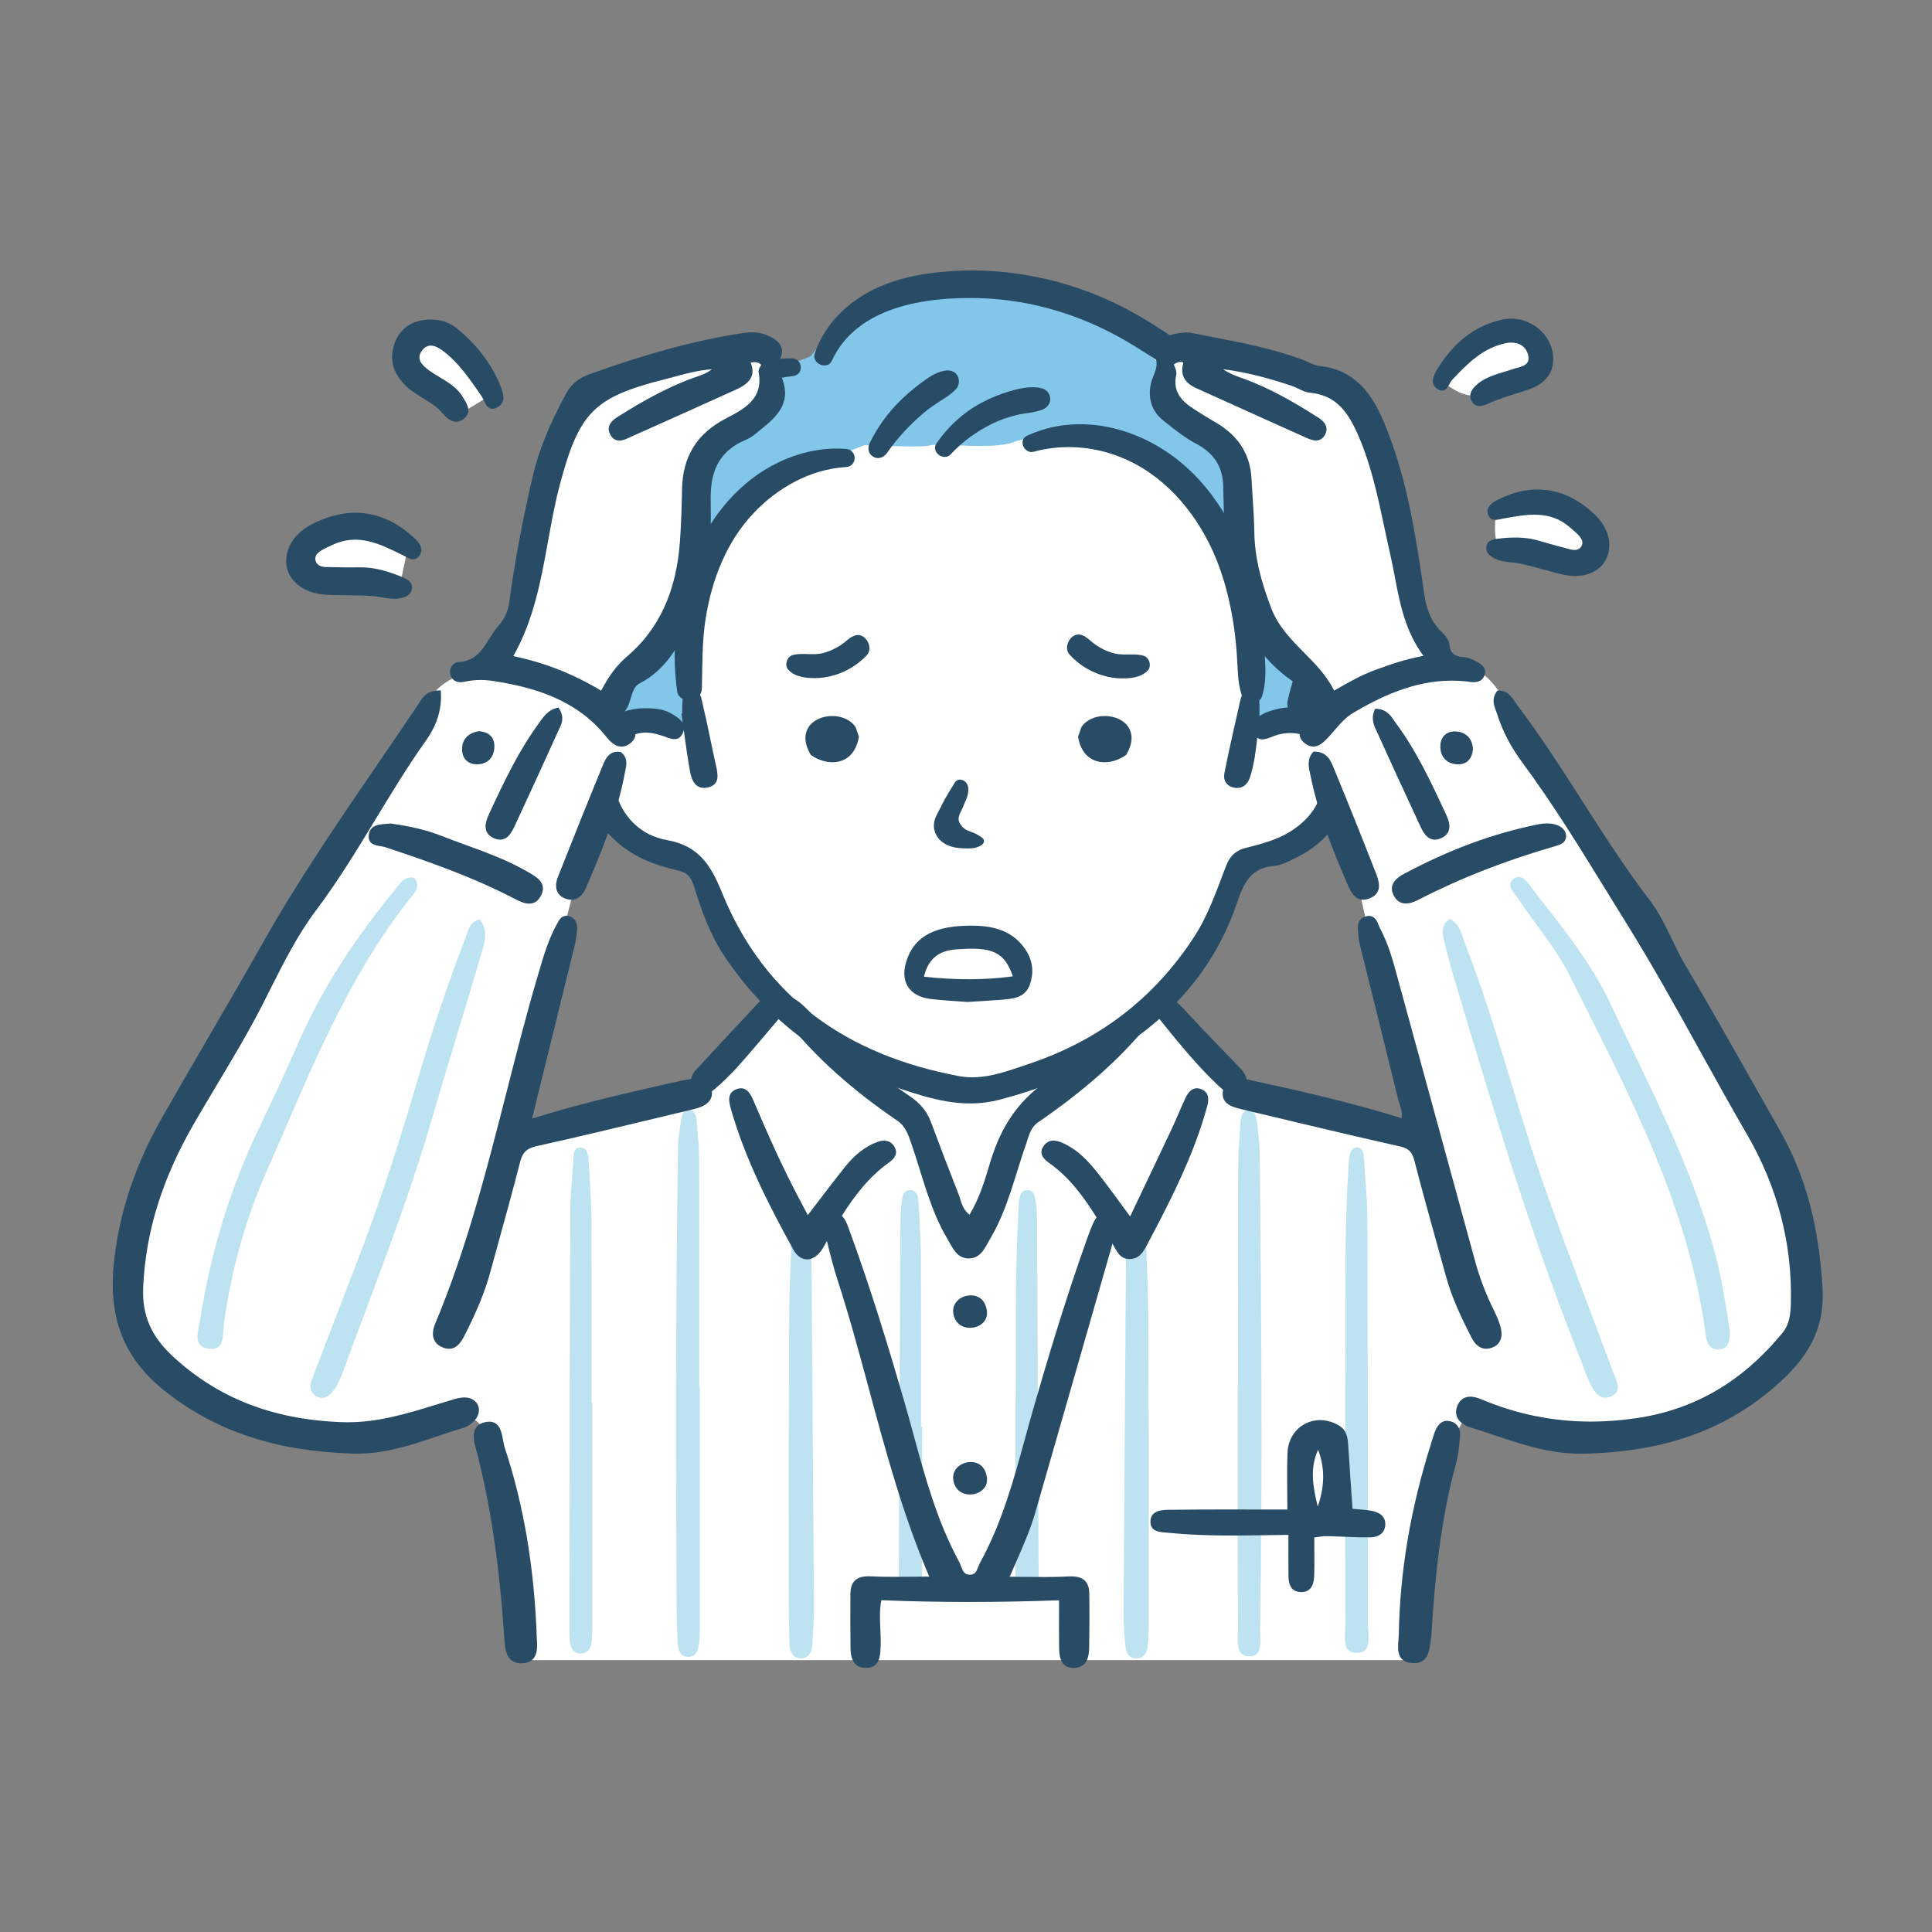 <?xml version="1.0" encoding="UTF-8"?>
<svg xmlns="http://www.w3.org/2000/svg" version="1.1" viewBox="0 0 300 300">
  <rect x="0" y="0" width="300" height="300" fill="#808080" stroke="none"/>
  <defs>
    <style>
      .cls-1 {
        fill: #bde3f2;
      }

      .cls-2 {
        fill: #284b66;
      }

      .cls-3 {
        fill: #fff;
      }

      .cls-4 {
        fill: #82c7e9;
      }
    </style>
  </defs>
  <!-- Generator: Adobe Illustrator 28.7.1, SVG Export Plug-In . SVG Version: 1.2.0 Build 142)  -->
  <g>
    <g id="_レイヤー_1" data-name="レイヤー_1">
      <g id="_ワイシャツ_x3000_ストライプ" data-name="ワイシャツ_x3000_ストライプ">
        <path id="_白" data-name="白" class="cls-3" d="M276.183,179.986c-3.499-7.66-42.554-71.302-42.554-71.302,0,0-2.742-4.917-5.768-5.012-3.026-.095-4.445,1.04-5.201-1.229s-1.513-4.255-3.121-8.605c-1.608-4.35-2.27-16.833-6.241-24.303-3.972-7.471-.189-7.849-6.241-10.118s-16.076-4.917-20.331-5.39c-4.255-.473-3.594,1.797-6.241.378-2.648-1.419-4.823-3.972-8.889-5.296-4.066-1.324-10.308-3.499-14.752-4.35-4.445-.851-8.133-1.986-14.279,0s-10.497,4.066-12.01,5.863c-1.513,1.797-.756,1.986-2.269,3.783-1.513,1.797-2.648,2.364-4.539,2.364-1.891,0-3.499.567-3.688-.851-.189-1.419-.473-2.364-1.229-2.553-.756-.189-1.432.083-1.432.083,0,0-24.234,4.935-26.785,7.542-2.551,2.606-1.904,1.413-3.525,5.736-1.621,4.323-4.864,19.577-5.631,23.284-.767,3.707,0,5.945-2.749,9.269-2.749,3.324-1.982,3.707-4.666,4.538-2.685.831-5.625,2.173-6.84,4.091-1.214,1.918-36.546,60.321-36.546,60.321,0,0-8.45,13.7-9.599,19.689-1.149,5.989-2.297,11.814-1.395,16.08.902,4.266,2.051,7.466,6.973,10.829,4.922,3.364,9.434,6.563,15.916,7.876,6.481,1.313,12.142,2.871,18.623.902,6.481-1.969,9.845-5.497,11.567-3.938s1.887.738,3.035,4.758c1.149,4.02,4.84,26.17,5.086,27.729.246,1.559.164,5.629.164,5.629h138.614s-.763-20.395,2.83-27.96c3.593-7.565,5.674-10.78,5.674-10.78,0,0,5.768,3.783,13.901,4.066,8.133.284,11.253.284,17.589-1.986,6.336-2.269,10.497-2.837,14.468-7.754,3.972-4.917,6.147-4.066,6.241-10.024.095-5.958-.662-15.698-4.161-23.357ZM119.32,156.309c-1.705,2.761-4.085,4.796-6.52,6.891-2.166,1.864-3.939,4.365-6.402,5.847-3.228,1.943-7.014,1.427-10.578,2.118-3.537.685-6.823,2.221-10.118,3.621-2.738,1.163-5.83-.727-5.102-3.922,3.142-13.8,7.416-27.316,10.573-41.117.866-3.786,6.018-2.887,6.718.26.326.079.659.209.995.405,4.215,2.458,8.499,3.683,10.948,8.224,2.374,4.401,4.046,9.841,8.24,12.922,1.483,1.09,2.307,3.035,1.246,4.752ZM215.257,175.59c-1.818-.321-3.421-1.232-5.227-1.618-1.77-.378-3.59-.523-5.337-1.011-3.273-.914-6.875-2.043-9.996-3.381-2.834-1.215-5.386-3.539-7.436-5.804-1.787-1.975-4.097-3.975-4.973-6.568-1.067-3.16.553-5.402,2.639-7.635,2.324-2.488,3.298-5.748,4.659-8.82,1.268-2.86,2.826-5.929,5.402-7.825,2.609-1.92,5.94-2.359,8.582-4.216,2.428-1.707,4.766.355,5.018,2.685,1.45,1.533,1.941,3.586,2.316,5.74.565,3.247,1.393,6.414,2.076,9.641.892,4.212,1.288,8.522,2.25,12.714.943,4.11,2.822,7.896,4.3,11.825,1.022,2.717-1.935,4.685-4.273,4.273Z"/>
        <g id="_塗り" data-name="塗り">
          <g>
            <path class="cls-1" d="M106.881,257.263c-1.108,0-1.577-.714-1.673-2.547-.084-1.608-.131-3.188-.139-4.698-.118-21.487-.185-46.84.217-71.96.02-1.234.219-2.494.412-3.714l.094-.6c.141-.915.52-1.379,1.125-1.379.989.046,1.182,1.03,1.222,1.452l.048.507c.179,1.88.364,3.824.37,5.73.029,8.749.025,17.645.022,26.248l-.003,9.228h.096v7.367c0,9.708.001,19.417-.003,29.126v.216c0.0.851 0,1.732-.079,2.583-.133,1.437-.461,2.403-1.627,2.441l-.082.001Z"/>
            <path class="cls-1" d="M193.967,257.19c-.543-.001-.942-.14-1.218-.425-.6-.617-.568-1.871-.539-2.977.007-.253.013-.499.012-.731-.034-9.634-.03-19.43-.026-28.903l.003-8.848.042-.278-.003-8.735c-.003-8.194-.007-16.387.018-24.581.006-2.108.149-4.256.288-6.333l.043-.658c.083-1.288.22-2.209,1.223-2.318.064-.007.126-.01.184-.01.866,0,1.03.767,1.183,1.938l.031.233c.19,1.381.386,3.012.403,4.648.251,24.964.444,49.396.056,73.851-.004.279.005.581.016.891.035,1.05.074,2.239-.491,2.822-.27.28-.668.415-1.215.415h-.009Z"/>
            <path class="cls-1" d="M90.092,256.753c-.984-.025-1.529-.718-1.621-2.058-.046-.672-.068-1.384-.067-2.178l.02-11.104c.031-17.475.063-35.546.128-53.32.007-1.897.164-3.831.315-5.701.048-.599.097-1.198.141-1.797.012-.155.018-.319.025-.485.048-1.19.143-1.912,1.056-1.912,1.113.003,1.255.988,1.334,2.378l.056.924c.168,2.742.343,5.577.358,8.363.037,6.633.03,13.378.024,19.9-.003,2.585-.005,8.032-.005,8.032h.12l-.002,34.32c.001.811.002,1.649-.054,2.464-.098,1.442-.692,2.174-1.765,2.174l-.062-.001Z"/>
            <path class="cls-1" d="M210.575,256.653c-.567-.016-.976-.169-1.252-.468-.581-.631-.512-1.881-.452-2.984.02-.358.039-.706.037-1.025-.039-8.661-.035-17.45-.03-26.754l.003-9.994c.061-3.389.049-6.97.036-10.763-.025-7.306-.052-14.862.429-22.543.015-.237.022-.476.03-.713.012-.381.024-.775.07-1.153.136-1.121.322-2.051,1.237-2.086h.002c.948,0,1.062.795,1.134,2.007.055.908.12,1.805.185,2.703.152,2.093.308,4.256.316,6.38.085,22.267.117,42.826.098,62.854,0,.329.024.692.048,1.066.073,1.116.156,2.381-.436,3.013-.291.31-.732.461-1.349.461l-.109-.001Z"/>
            <path class="cls-1" d="M176.397,257.509c-.985-.018-1.542-.708-1.657-2.048-.142-1.663-.286-3.343-.275-4.989.062-10.324.135-20.649.208-30.973.062-8.736.123-17.473.179-26.21.012-1.86.463-2.584,1.608-2.584,1.232.013,1.381.985,1.469,2.467.423,7.008.419,13.959.414,20.682-.001,3.121-.003,6.07.037,8.953l.001,7.093c.001,7.677.001,14.84-.005,22.003-.001,1.159-.011,2.293-.115,3.427-.133,1.446-.744,2.18-1.817,2.18l-.047-.001Z"/>
            <path class="cls-1" d="M124.33,257.508c-1.389-.063-1.715-1.294-1.744-2.315-.075-2.624-.115-5.498-.122-8.788-.01-5.189-.009-10.377-.008-15.566l.001-7.057c.062-3.534.059-7.131.057-10.611-.005-6.505-.01-13.232.408-19.838l.007-.108c.098-1.562.244-2.511,1.441-2.511l.118.003c1.252.061,1.496,1.007,1.507,2.732.058,9.023.125,18.047.192,27.07.072,9.618.143,19.236.204,28.854.012,1.928-.11,3.83-.258,5.937-.103,1.46-.674,2.199-1.697,2.199-0,0-.106-.002-.106-.002Z"/>
            <path class="cls-1" d="M157.761,246.442c1.179-.122,2.352-.289,3.524-.47-.08-18.903-.164-37.805-.254-56.708-.003-.845-.043-1.531-.126-2.161l-.023-.181c-.16-1.269-.339-2.102-1.359-2.115-.995,0-1.242.813-1.332,2.218-.018.279-.028.56-.038.841-.008.242-.017.485-.03.727-.395,7.059-.394,14.005-.393,20.722,0,3.505.001,6.814-.056,9.951l-.001,7.399c0,6.951-0,13.432.002,19.794.03-.004.056-.014.087-.018Z"/>
            <path class="cls-1" d="M143.187,246.293c.003-6.043.005-12.085.004-18.128l-.001-6.625h-.169s.003-5.116.005-7.535c.006-6.071.013-12.349-.023-18.523-.013-2.269-.141-4.579-.265-6.812-.037-.656-.073-1.312-.106-1.967-.088-1.695-.812-1.899-1.365-1.905-.704,0-1.083.525-1.231,1.701-.142,1.136-.217,2.283-.223,3.412-.095,18.696-.177,37.391-.257,56.087,1.21.099,2.42.197,3.63.294Z"/>
            <g>
              <path class="cls-1" d="M72.247,145.724c-2.624,6.827-4.971,13.746-7.037,20.765-2.89,9.818-5.954,19.582-9.653,29.137-2.374,6.133-4.702,12.283-7.06,18.421-.391,1.016-.536,2.011.508,2.686,1.209.781,2.15.059,2.817-.857.581-.797,1.015-1.735,1.356-2.667,4.779-13.037,9.958-25.933,13.84-39.287,2.474-8.51,5.126-16.968,7.62-25.472.539-1.839,1.309-3.804-.128-5.688-1.681.407-1.836,1.85-2.263,2.961Z"/>
              <path class="cls-1" d="M239.959,184.681c-4.462-12.583-7.569-25.61-12.431-38.065-.54-1.382-.759-3.028-2.38-3.943-1.295.81-1.225,2.025-.961,3.159.538,2.312,1.162,4.608,1.844,6.883,5.882,19.616,11.721,39.248,19.351,58.289.544,1.357.98,2.77,1.654,4.06.642,1.229,1.572,2.55,3.217,1.738,1.566-.773.871-2.073.399-3.327-3.604-9.583-7.271-19.146-10.692-28.794Z"/>
              <path class="cls-1" d="M266.544,195.543c-3.584-14.127-10.462-26.87-16.603-39.929-3.07-6.529-7.693-11.992-12.033-17.65-.676-.881-1.552-2.397-2.812-1.52-1.376.958 0,2.138.601,3.041,2.683,4.037,5.939,7.779,8.083,12.075,8.892,17.814,18.396,35.437,21.069,55.602.163,1.231.532,2.503,2.098,2.375,1.581-.129,1.647-1.455,1.662-2.906-.587-3.571-1.118-7.35-2.067-11.089Z"/>
              <path class="cls-1" d="M64.313,136.316c-1.479-.327-2.143.805-2.867,1.687-5.998,7.317-11.257,15.094-15.064,23.796-1.905,4.353-3.892,8.674-5.962,12.951-4.653,9.616-7.717,19.711-9.355,30.241-.252,1.617-1.199,3.975,1.156,4.408,2.792.513,2.343-2.32,2.556-3.887,1.113-8.212,3.351-16.193,6.651-23.68,6.473-14.686,12.232-29.811,22.448-42.569.657-.82,1.441-1.778.437-2.947Z"/>
            </g>
          </g>
          <path class="cls-4" d="M107.533,90.625c-.326,1.298-.766,2.597-1.391,3.914-.694,1.463-1.532,2.842-2.476,4.138-.243.022-.491.085-.735.197-1.014.465-1.897,1.181-2.723,1.92-.82.734-1.622,1.493-2.409,2.262-1.674,1.637-3.325,3.385-3.535,5.828-.008.092.001.183.013.274-.196.748-.176,1.527.233,2.26.644,1.153,1.903,1.378,3.092,1.28.021.002.041.008.062.01,1.936.139,3.876.215,5.817.228.298.002.589-.091.848-.24,1.606.291,3.055.355,3.055.355l-.576-8.07.725-14.357Z"/>
          <path class="cls-4" d="M201.627,102.304c-.078-.03-.113-.042-.131-.046-.015-.011-.04-.027-.096-.059-.203-.117-.41-.222-.607-.35-.016-.011-.219-.163-.263-.191-.156-.132-.305-.271-.449-.415-.63-.63-1.312-1.277-2.219-1.447-.574-.636-1.095-1.338-1.557-2.086-.873-1.414-1.718-3.197-2.115-4.989-.237-.545-.459-1.103-.643-1.689-1.609-5.114-1.584-10.367-2.25-15.609-.607-4.781-3.952-7.776-7.607-10.418-2.796-2.021-3.885-4.758-2.682-7.748-.873-.758-1.714-1.46-2.494-2.079-5.68-4.512-15.477-9.111-23.71-10.412s-10.044-1.302-15.148.434c-5.104,1.735-7.492,2.516-9.138,4.512-1.646,1.996-4.693,5.64-4.693,5.64,0,0-4.407,1.731-6.175,2.194.21,4.745-2.936,6.738-6.363,9.443-3.702,2.922-4.193,9.152-4.559,13.471-.289,3.41-.362,6.541-1.071,9.657.904-1.682,7.352-13.605,9.111-14.895,1.893-1.388,6.668-4.165,9.138-3.818s7.903-2.169,8.233-2.256,8.809.434,10.373,0c1.564-.434,9.55.781,12.925-.521,1.893-.73,4.898-.723,7.958-.27.259-.091.543-.15.87-.145,4.762.074,9.671.927,13.618,3.758,2.856,2.049,5.385,5.315,7.292,8.629,3.365,4.865,5.197,10.415,5.931,16.294.51,4.083.903,8.59.514,12.906-.256.511-.511,1.023-.758,1.539-.769,1.612.773,3.123,2.376,2.376.751-.35,1.488-.638,2.372-.92.888-.283,1.794-.512,2.71-.685,1.062-.2,2.079-.504,2.596-1.564.431-.884.511-1.93.641-2.891.124-.924.292-1.907.248-2.842-.064-1.372-1.006-2.054-2.18-2.507Z"/>
        </g>
        <g id="_アウトライン" data-name="アウトライン">
          <g>
            <path class="cls-2" d="M121.415,157.634c5.107,6.574,11.214,11.82,17.925,16.385,1.24.843,1.652,2.077,2.107,3.373,1.768,5.034,2.889,10.318,5.659,14.968.779,1.307,1.409,3.007,3.241,3.049,2.002.046,2.642-1.772,3.463-3.16,2.705-4.573,3.8-9.761,5.549-14.699.417-1.179.638-2.451,1.794-3.247,6.826-4.702,13.145-9.975,18.335-16.752,3.116,3.875,6.021,7.505,9.378,10.726.336.323.692.665,1.067.949-.497,2.208,1.508,2.691,2.84,3.009l2.418.579c7.263,1.737,14.774,3.534,22.185,5.198,1.35.303,1.897.843,2.254,2.225,1.18,4.574,2.467,9.202,3.71,13.676.39,1.402.779,2.803,1.166,4.205.959,3.475,2.497,6.687,4.017,9.64.564,1.096,1.346,1.675,2.262,1.675.288,0,.591-.058.9-.172,1.285-.478,1.751-1.627,1.313-3.237-.256-.942-.669-1.834-1.076-2.656-1.198-2.419-2.163-4.954-2.867-7.534-2.718-9.961-5.445-19.92-8.173-29.878l-3.608-13.176-.262-.965c-.688-2.547-1.398-5.18-2.684-7.584-.083-.155-.155-.336-.228-.519-.251-.628-.595-1.488-1.528-1.488-.137,0-.283.02-.434.058-1.464.372-1.33,1.7-1.233,2.67l.029.298c.046.546.143,1.122.29,1.714.664,2.682,1.331,5.363,1.997,8.045,1.297,5.218,2.595,10.436,3.872,15.66.064.263.15.524.237.788.231.7.451,1.366.3,2.167-7.979-2.472-15.815-4.241-23.805-5.981-.089-.019-.179-.038-.269-.056-.092-.876-.922-1.653-1.616-2.383-2.482-2.608-5.029-5.155-7.455-7.813-3.832-4.197-5.293-4.275-9.419-.206-3.606,3.557-7.059,7.375-11.406,9.981-5.181,3.106-8.139,7.507-9.842,13.131-.847,2.799-1.675,5.686-3.276,8.33-1.191-.948-1.296-2.17-1.707-3.217-1.456-3.71-2.883-7.432-4.273-11.167-.638-1.713-1.731-2.975-3.242-3.995-5.751-3.883-10.999-8.368-15.819-13.354-1.091-1.128-2.263-2.131-3.863-2.509-1.207-.285-2.342-.308-3.253.665-3.457,3.691-6.911,7.385-10.337,11.104-.393.427-.655.9-.72,1.385-1.143.178-2.263.422-3.32.663l-1.386.317c-6.464,1.478-13.143,3.005-19.994,5.178l.169-.708c.191-.802.348-1.461.51-2.117l1.593-6.451c1.444-5.846,2.888-11.692,4.32-17.54.202-.828.335-1.685.393-2.545.077-1.134-.413-1.9-1.343-2.1-.111-.024-.219-.037-.322-.037-.775,0-1.129.658-1.388,1.138l-.089.164c-1.3,2.335-2.054,4.9-2.782,7.38l-.168.572c-1.78,6.032-3.361,12.23-4.89,18.223-3.038,11.913-6.179,24.23-11.036,35.812-.417.993-.484,1.838-.199,2.512.237.56.708.982,1.402,1.253.316.123.624.187.913.187,1.204,0,1.897-1.049,2.366-1.963,1.977-3.851,3.226-6.913,4.049-9.931.442-1.619.888-3.237,1.335-4.855,1.104-4,2.246-8.135,3.289-12.226.395-1.548,1.039-2.159,2.65-2.515,6.095-1.346,12.266-2.829,18.233-4.263,2.033-.488,4.067-.978,6.101-1.462.407-.097.784-.216,1.121-.354,1.242-.507,1.823-1.361,1.679-2.427.144-.09.285-.191.422-.309,1.323-1.139,2.587-2.365,3.747-3.669,2.24-2.516,4.389-5.113,6.711-7.833Z"/>
            <path class="cls-2" d="M187.461,171.737c.303-1.108.239-2.224-1.049-2.653-1.141-.38-1.849.417-2.289,1.33-.757,1.571-1.389,3.203-2.132,4.781-2.088,4.437-4.206,8.861-6.505,13.694-1.501-2.036-2.628-3.602-3.794-5.137-1.883-2.479-3.757-4.984-6.729-6.296-1.036-.458-2.142-.593-2.893.472-.832,1.18-.061,2.014.86,2.669,3.171,2.255,5.366,5.277,7.349,8.456-.16.191-.307.419-.44.693-.381.791-.68,1.602-.977,2.433-3.341,9.324-6.172,18.825-8.265,26.061-.475,1.641-.927,3.292-1.378,4.942-1.791,6.542-3.642,13.308-6.999,19.402-.121.219-.214.459-.305.691-.301.771-.524,1.244-1.29,1.244l-.079-.002c-.8-.032-1.022-.52-1.319-1.315-.092-.245-.186-.499-.311-.729-3.386-6.213-5.264-13.098-7.081-19.755-.486-1.782-.989-3.625-1.513-5.429-2.302-7.916-5.118-17.264-8.55-26.575l-.04-.11c-.222-.607-.503-1.355-1.013-1.802,1.973-3.143,4.222-6.076,7.366-8.321.835-.596,1.438-1.407.761-2.478-.624-.988-1.625-1.04-2.59-.685-2.064.76-3.678,2.173-5.027,3.858-1.874,2.341-3.67,4.745-5.8,7.513-.638-1.22-1.076-2.066-1.521-2.907-2.545-4.806-4.73-9.777-6.867-14.773-.496-1.159-1.177-2.512-2.775-1.846-1.363.568-1.097,1.898-.767,3.053,2.198,7.703,5.822,14.79,9.655,21.765,1.252,2.278,3.379,2.013,4.688-.28.188-.329.376-.658.564-.988.484,1.978.989,4.013,1.628,5.977,1.83,5.621,3.399,11.446,4.918,17.078,2.581,9.577,5.249,19.475,9.341,29.046-.863.003-1.705.011-2.533.019-.95.009-1.88.018-2.798.018-1.483,0-2.691-.025-3.804-.077-.113-.005-.223-.008-.329-.008-1.881,0-2.763.869-2.776,2.735-.02,3.002-.017,5.635.011,8.051.014,1.201.04,3.436,2.382,3.436l.1-.001c2.06-.055,2.134-1.859,2.188-3.177l.007-.173c.039-.9-.003-1.813-.045-2.697-.067-1.457-.137-2.962.157-4.462,4.406.182,8.97.275,13.57.275,4.542,0,9.135-.086,14.026-.262l-.003,1.997c-.005,1.798-.01,3.526.013,5.255.014,1.138.041,3.256,2.264,3.256h.048c2.32-.032,2.347-2.385,2.357-3.271.035-2.97.061-5.648.01-8.341-.034-1.779-.924-2.608-2.8-2.608-.136,0-.276.004-.421.012-1.103.06-2.303.089-3.779.089-.909,0-1.834-.011-2.781-.021-.836-.009-1.691-.018-2.57-.022.333-.778.661-1.528.98-2.256,1.222-2.795,2.277-5.209,3.022-7.806l3.882-13.512c2.625-9.134,5.249-18.267,7.865-27.404.071-.247.127-.511.19-.768l.002.004c.671,1.109,1.084,2.354,2.592,2.407,1.489.053,2.176-1.024,2.792-2.191,2.991-5.665,5.942-11.346,8.054-17.413.478-1.372.914-2.762,1.297-4.163Z"/>
            <path class="cls-2" d="M212.937,234.592c-.898-.165-1.822-.198-2.921-.309-.227-3.312-.466-6.557-.662-9.804-.077-1.27-.257-2.445-1.496-3.162-3.591-2.078-7.758.106-7.934,4.25-.12,2.836-.023,5.68-.023,8.837-6.258,0-12.195-.041-18.13.032-1.277.016-3.062.045-3.127,1.767-.069,1.83,1.736,1.696,3.011,1.824,6.019.603,12.06.377,18.409.308,0,2.2-.02,4.326.008,6.452.016,1.221.405,2.331,1.814,2.424,1.609.106,2.122-1.079,2.173-2.407.077-2.003.02-4.011.02-6.067.918-.107,1.417-.225,1.914-.212,2.255.056,4.511.221,6.764.199,1.204-.012,2.293-.584,2.349-1.957.055-1.363-.971-1.954-2.169-2.175ZM204.619,233.935c-.721-2.955-1.288-5.907.052-8.816,1.162,2.965.952,5.899-.052,8.816Z"/>
            <path class="cls-2" d="M153.168,203.153c-.267-1.258-1.176-2.01-2.433-2.01-.927,0-1.812.425-2.311,1.108-.446.611-.542,1.37-.277,2.195.347,1.09,1.27,1.741,2.467,1.741h.001c.89,0,1.74-.386,2.22-1.007.423-.549.54-1.246.334-2.028Z"/>
            <path class="cls-2" d="M150.735,227.023c-.927,0-1.812.425-2.311,1.108-.446.611-.542,1.37-.277,2.195.347,1.09,1.27,1.741,2.467,1.741h.001c.89,0,1.74-.386,2.22-1.007.423-.549.54-1.246.334-2.028-.267-1.258-1.176-2.01-2.433-2.01Z"/>
            <path class="cls-2" d="M180.608,65.273l.359.287c1.487,1.187,3.024,2.415,4.72,3.311,2.833,1.496,4.185,3.598,4.255,6.614l.025,1.105c.051,2.309.104,4.696.256,7.042.484,7.444,2.172,16.729,11.008,22.493.598.39,1.258,1.781,1.571,3.308.264,1.29.159,2.045-.011,2.3l-.072.108c-.677,1.011-1.604,2.396-.126,3.567.433.344.881.518,1.33.518h0c1.005,0,1.772-.829,2.476-1.592.295-.319.58-.649.864-.978.879-1.018,1.709-1.98,2.857-2.658,3.946-2.331,9.249-5.007,15.285-5.007.938,0,1.89.064,2.828.19.2.027.4.044.592.044.857,0,1.424-.348,1.684-1.034.485-1.277-.752-1.92-1.218-2.162-.619-.321-1.285-.625-1.969-.681-1.534-.125-2.125-.639-2.258-1.963-.079-.791-.78-1.554-1.299-2.059-1.819-1.769-2.348-3.95-2.647-6.045-1.29-9.017-2.603-17.118-5.623-24.942-1.781-4.616-4.228-9.594-10.757-10.229-.466-.045-.932-.27-1.426-.507-.278-.134-.557-.267-.84-.372-4.842-1.801-9.793-2.753-14.58-3.673-1.072-.206-2.127-.409-3.219-.625l-.238-.003c-2.328,0-4.668.938-5.327,2.136-.23.418-.23.849-0,1.213.825,1.305.456,2.241.028,3.326-.166.42-.337.855-.438,1.322-.49,2.267.188,4.271,1.91,5.644ZM183.321,56.206c.096,0,.194.008.292.022.025.026.112.113.129.13-.51,1.764.148,3.072,1.956,3.89l1.883.851c5.084,2.3,10.168,4.599,15.261,6.881.453.202.979.419,1.499.419.626,0,1.104-.31,1.42-.922.765-1.479-.669-2.386-1.208-2.728-3.46-2.192-7.249-4.432-11.511-5.971l-.274-.098c-.899-.321-1.822-.651-2.86-1.349,4.186.537,7.655,1.575,10.794,2.629.316.106.627.257.955.417.55.268,1.12.544,1.735.602,4.092.385,5.974,2.971,7.685,7.021,1.884,4.459,2.897,9.233,3.877,13.849.3,1.414.6,2.828.924,4.237.265,1.149.49,2.335.708,3.482.787,4.146,1.6,8.428,4.449,12.275-2.931.539-5.195,1.358-7.389,2.151-2.222.803-4.204,1.932-6.476,3.241-1.16-2.336-2.958-4.157-4.698-5.921-1.948-1.975-3.962-4.017-5.026-6.757-1.784-4.598-2.608-8.247-2.671-11.831-.035-1.949-.162-3.924-.285-5.835-.055-.86-.111-1.719-.158-2.579-.212-3.858-2.086-6.742-5.728-8.815-.951-.541-1.895-1.141-2.808-1.721l-.282-.179c-1.85-1.174-3.478-2.637-2.874-5.369.103-.467-.094-.95-.267-1.376-.035-.087-.07-.172-.101-.255.335-.264.673-.389,1.05-.389Z"/>
            <path class="cls-2" d="M71.529,105.934c.201,0,.416-.026.639-.077.782-.178,1.604-.268,2.444-.268.69,0,1.42.061,2.169.182,5.943.954,12.657,2.732,17.4,8.681.508.638,1.303,1.485,2.335,1.485.431,0,.857-.152,1.268-.451,1.65-1.203.622-2.68-.057-3.658-.211-.303-.411-.614-.629-.954l-.186-.287c.569-.646.816-1.458,1.056-2.246.3-.982.558-1.831,1.369-2.242,4.019-2.044,5.937-5.718,7.792-9.273l.095-.182c3.087-5.912,3.244-12.137,3.131-19.076-.078-4.81,1.616-7.676,5.494-9.29.806-.335,1.494-.918,2.161-1.482.214-.181.428-.362.644-.534,3.662-2.898,4.174-5.474,1.84-9.444.798-1.126,1.074-2.012.868-2.775-.213-.79-.933-1.423-2.265-1.994-.702-.301-1.462-.447-2.323-.447-.509,0-1.061.05-1.737.157-7.211,1.141-14.71,3.171-23.598,6.389-1.614.584-2.773,1.558-3.541,2.977-2.633,4.861-4.225,8.808-5.163,12.797-1.577,6.711-2.81,13.309-3.665,19.611-.192,1.414-.687,2.51-1.605,3.553-.556.632-1.018,1.364-1.464,2.072-1.148,1.819-2.233,3.538-4.817,3.649-.374.016-.747.232-.998.577-.289.398-.38.898-.247,1.372.212.76.776,1.178,1.588,1.178ZM85.103,84.028c.518-2.874,1.054-5.847,1.811-8.698,3.01-11.345,5.301-13.65,16.339-16.442.51-.129,1.019-.267,1.531-.406,1.81-.49,3.673-.995,5.764-1.144-.803.624-1.653.917-2.481,1.201-.179.062-.357.123-.533.187-4.207,1.528-8.059,3.782-11.273,5.786-.499.311-1.065.663-1.413,1.137-.443.602-.443,1.267-.002,1.974.328.526.776.792,1.33.792.541,0,1.088-.258,1.571-.485.104-.049.207-.098.307-.142,4.988-2.216,10.258-4.583,16.113-7.237,1.106-.501,2.18-1.108,2.55-2.143.219-.615.171-1.303-.151-2.095.237-.053.444-.079.626-.079.402,0,.708.124,1.014.419-.022.037-.045.074-.068.112-.192.314-.41.671-.339,1.047.775,4.119-2.218,5.678-5.111,7.186-4.452,2.319-6.669,5.872-6.777,10.861-.062,2.838-.135,5.615-.343,8.385-.581,7.726-3.289,13.537-8.278,17.765-1.482,1.256-2.707,2.88-3.945,5.235-4.344-2.607-8.815-4.364-13.64-5.361,3.196-5.65,4.314-11.852,5.396-17.856Z"/>
            <path class="cls-2" d="M283.006,200.052c-.569-9.797-2.681-17.598-6.646-24.552-1.471-2.579-2.931-5.164-4.391-7.749-3.314-5.869-6.741-11.937-10.244-17.829-.774-1.303-1.448-2.702-2.1-4.055-.995-2.066-2.023-4.202-3.435-6.049-3.776-4.939-7.182-10.257-10.475-15.4-3.201-4.998-6.51-10.166-10.16-14.988-.119-.157-.23-.327-.343-.498-.489-.746-1.097-1.674-2.503-1.705l-.184-.004-.107.149c-.814,1.137-.444,2.132-.148,2.932.059.158.117.314.166.47.82,2.627,2.132,5.169,3.898,7.556,4.756,6.428,9.018,13.356,13.139,20.056,1.046,1.7,2.091,3.399,3.143,5.089,4.011,6.441,7.766,13.222,11.397,19.779,2.34,4.225,4.759,8.594,7.227,12.837,4.792,8.238,7.095,17.096,6.844,26.328-.05,1.841-.29,3.319-1.297,4.543-6.245,7.593-13.673,11.928-22.709,13.254-2.387.351-4.762.528-7.059.528-5.832,0-11.521-1.153-16.907-3.427-.707-.299-1.3-.443-1.814-.443-.945,0-1.64.501-2.009,1.45-.257.661-.254,1.272.009,1.815.331.68,1.086,1.229,2.126,1.545,1.236.376,2.48.792,3.683,1.195,4.187,1.403,8.517,2.853,13.285,2.853h.002c.162,0,.325-.001.488-.005,12.911-.268,22.699-3.883,30.801-11.377,4.694-4.342,6.644-8.751,6.321-14.298Z"/>
            <path class="cls-2" d="M74.233,218.247c-.28-.689-.954-1.152-1.803-1.237-.103-.011-.208-.016-.313-.016-.693,0-1.387.21-2.057.412l-.21.063c-.729.217-1.454.44-2.177.661-4.555,1.397-8.858,2.716-13.685,2.717-.305,0-.611-.005-.92-.017-10.693-.385-19.3-3.752-26.312-10.292-3.313-3.09-4.708-6.359-4.526-10.599.368-8.554,2.918-16.828,7.795-25.296,1.19-2.066,2.434-4.148,3.638-6.16,2.48-4.147,5.045-8.436,7.276-12.834.309-.61.617-1.222.925-1.835,2.141-4.26,4.354-8.663,7.212-12.461,3.42-4.544,6.402-9.458,9.285-14.211,2.457-4.049,4.997-8.236,7.79-12.161,1.684-2.366,2.461-4.867,2.31-7.435l-.02-.334-.334.007c-1.826.037-2.475,1.066-2.997,1.893-.069.11-.137.218-.208.323-2.012,3.001-4.087,6.033-6.094,8.966-6.187,9.044-12.584,18.396-18.07,28.134-2.756,4.891-5.628,9.826-8.406,14.598-2.358,4.05-4.796,8.238-7.152,12.381-4.116,7.238-6.548,14.439-7.436,22.013-1.066,9.1,1.449,15.486,8.155,20.709,7.754,6.039,16.864,9.05,28.669,9.478.269.009.536.014.802.014,4.524,0,8.647-1.39,12.635-2.734,1.315-.444,2.675-.902,4.028-1.303.6-.178,1.253-.637,1.748-1.227.571-.68.739-1.511.45-2.221Z"/>
            <path class="cls-2" d="M225.266,220.709c-.196-.052-.386-.078-.565-.078-1.108,0-1.618.98-1.905,1.718-.145.372-.259.755-.371,1.125-.05.166-.1.332-.152.498-3.242,10.221-4.899,19.998-5.067,29.888-.006.261-.029.538-.054.821-.12,1.409-.284,3.339,2.05,3.557.129.012.252.018.369.018,2.123,0,2.365-1.838,2.56-3.316.036-.273.071-.544.117-.799.026-.144.033-.294.037-.442l.007-.158c.478-7.861,1.302-17.127,3.794-26.256.352-1.288.48-2.643.604-3.954l.025-.262c.115-1.206-.427-2.088-1.448-2.359Z"/>
            <path class="cls-2" d="M78.378,224.803c-.105-.319-.176-.714-.251-1.131-.234-1.3-.525-2.918-2.161-2.918-.223,0-.466.033-.724.097-.648.162-1.117.484-1.392.959-.575.989-.177,2.396.141,3.527.057.201.111.394.157.574,2.105,8.282,3.435,17.422,4.185,28.763.083,1.259.238,3.603,2.573,3.603.114,0,.233-.005.359-.017,2.356-.223,2.196-2.41,2.091-3.844-.377-10.932-2.005-20.618-4.977-29.613Z"/>
            <path class="cls-2" d="M60.665,127.873l-.043.005c-.207.023-.42.037-.632.052-1.149.079-2.579.177-2.734,1.788-.131,1.366,1.048,1.553,1.829,1.678.262.041.51.081.713.148,6.269,2.071,13.515,4.572,20.171,8.05.671.351,1.449.725,2.199.725.823,0,1.455-.449,1.88-1.334.887-1.847-.696-2.781-1.852-3.463-3.187-1.88-6.677-3.154-10.052-4.384-1.22-.445-2.439-.89-3.648-1.364-2.184-.855-4.586-1.439-7.788-1.893l-.043-.006Z"/>
            <path class="cls-2" d="M218.305,140.299c.553,0,1.176-.187,1.96-.591,6.564-3.376,13.535-6.104,21.311-8.339.654-.188,1.469-.422,1.605-1.376.033-.479-.125-.921-.457-1.276-.515-.552-1.405-.855-2.507-.855-.441,0-.908.049-1.389.146-6.942,1.395-13.746,3.906-20.801,7.675-.644.344-2.605,1.391-1.628,3.33.43.854,1.072,1.287,1.907,1.287Z"/>
            <path class="cls-2" d="M87.928,139.582c.27.091.535.137.788.137.961,0,1.746-.642,2.271-1.855,2.519-5.826,4.876-11.575,6.038-17.844.022-.121.048-.244.075-.368.185-.877.415-1.967-.629-2.816l-.073-.059-.093-.015c-.143-.022-.279-.033-.407-.033-1.429,0-1.97,1.317-2.231,1.95-2.492,6.054-4.945,12.211-7.016,17.436-.364.919-.402,1.702-.112,2.328.245.528.712.911,1.388,1.139Z"/>
            <path class="cls-2" d="M207.182,119.458l-.082-.202c-.461-1.132-1.034-2.542-2.986-2.544l-.159-0-.104.12c-.918,1.06-.656,2.244-.425,3.289.03.136.06.272.088.408,1.214,5.936,3.413,11.445,5.608,16.514l.052.119c.49,1.135,1.1,2.547,2.506,2.547.334,0,.698-.083,1.084-.248,2.067-.883,1.304-2.827.797-4.119-2.279-5.81-4.365-11.006-6.379-15.884Z"/>
            <path class="cls-2" d="M76.673,130.147c.343.155.672.233.978.233,1.282,0,1.873-1.273,2.348-2.296,1.996-4.3,4.347-9.386,6.651-14.509.051-.112.105-.225.161-.339.395-.81.888-1.819.026-3.167l-.137-.214-.246.066c-1.32.353-1.983,1.277-2.568,2.091l-.18.25c-3.09,4.217-5.321,8.844-7.712,14.019-.4.866-.8,1.864-.474,2.738.181.486.569.867,1.153,1.13Z"/>
            <path class="cls-2" d="M220.454,128.096c.446.965,1.057,2.286,2.354,2.286h0c.304,0,.63-.077.969-.227.59-.262.982-.642,1.165-1.13.313-.834-.043-1.805-.473-2.729l-.059-.127c-2.197-4.715-4.469-9.59-7.656-13.877-.099-.133-.194-.273-.289-.414-.546-.804-1.165-1.716-2.684-1.817l-.244-.016-.098.224c-.597,1.368-.077,2.446.383,3.397.072.149.143.296.209.444,1.75,3.893,3.572,7.831,5.335,11.639l1.087,2.349Z"/>
            <path class="cls-2" d="M76.767,115.972c.039-1.445-.798-2.307-2.358-2.427l-.041-.003-.04.006c-1.644.262-2.56,1.24-2.578,2.756-.009.721.207,1.325.623,1.747.408.413.99.631,1.683.631.057,0,.116-.002.175-.004,1.543-.078,2.491-1.09,2.536-2.706Z"/>
            <path class="cls-2" d="M226.425,118.687c1.311,0,2.124-.797,2.293-2.295-.051-1.604-.947-2.625-2.459-2.8-.125-.015-.246-.022-.364-.022-1.334,0-2.214.895-2.24,2.28-.03,1.593.905,2.674,2.441,2.82.114.011.223.016.329.016Z"/>
          </g>
          <g>
            <path class="cls-2" d="M205.916,125.098c-.23-.621-.491-1.322-.722-2.056-.693,2.487-2.328,4.5-4.822,6.071-2.135,1.345-4.566,1.936-6.97,2.561-1.542.401-2.424,1.251-3.016,2.783-1.445,3.737-2.722,7.558-4.931,10.97-6.238,9.635-14.888,16.17-25.745,19.797-3.476,1.161-7.044,2.574-10.787,1.874-17.145-3.207-30.113-11.994-36.813-28.49-1.718-4.231-3.582-7.285-8.55-8.16-4.104-.723-6.967-3.639-8.091-7.791-.055-.202-.092-.405-.137-.608-.906,1.932-1.169,4.148-1.826,6.197,1.023,1.412,2.376,2.745,4.096,3.883,2.324,1.537,4.932,2.414,7.605,3.017,1.466.331,2.105,1.01,2.537,2.418,1.175,3.835,2.508,7.596,4.797,10.994,6.654,9.879,15.695,16.641,26.934,20.396,5.057,1.69,10.119,3.286,15.771,1.802,6.133-1.611,11.938-3.902,17.291-7.106,9.143-5.473,16.008-13.106,19.487-23.306,1.061-3.111,2.11-5.599,5.868-5.894,1.144-.09,2.273-.742,3.349-1.26,2.507-1.208,4.504-2.896,5.932-4.927-.53-1.054-.905-2.217-1.256-3.166Z"/>
            <path class="cls-2" d="M102.842,114.246c1.109.376,2.466,1.128,3.16-.361.085-.182.139-.353.173-.516.296,2.156.591,4.313.977,6.454.252,1.399.929,2.878,2.771,2.446,1.873-.44,1.576-1.956,1.255-3.39-.706-3.147-1.298-6.32-2.045-9.458-.114-.477-.199-1.077-.432-1.539.176-.293.279-.634.287-.993.086-3.624.017-7.268.587-10.86.959-6.037,3.222-11.861,7.417-16.327,3.708-3.948,8.879-6.861,14.358-7.176,1.825-.105,1.807-2.692,0-2.822-3.638-.263-7.153.516-10.433,2.076-5.974,2.841-10.442,8.207-12.992,14.218-2.805,6.612-3.79,14.301-2.764,21.409.073.505.418.887.851,1.125-.073.459-.057.967-.075,1.427-.011.276-.002.552-.002.829-.04.006-.079.013-.119.019.07.485.136.97.204,1.456-.364-.658-1.172-1.112-1.884-1.521-.645-.37-1.431-.594-2.176-.678-2.605-.293-4.79.07-6.508,1.111.676,1.166,1.313,2.348,1.871,3.583,1.585-1.27,3.521-1.19,5.518-.513Z"/>
            <path class="cls-2" d="M149.828,124.584c.537-1.085.681-2.078.395-2.723-.215-.482-.647-.781-1.165-.8-.532,0-.755.373-.951.703l-.799,1.321c-.224.37-.447.74-.656,1.119-.17.308-.326.624-.483.94-.132.266-.264.532-.403.792l-.033.063c-.283.528-.577,1.074-.683,1.712-.154.914.123,1.833.78,2.586.719.824,1.762,1.165,2.512,1.306.494.093.995.112,1.48.13l.155.006c.125.005.253.008.381.008.603,0,1.073-.073,1.481-.23.705-.271,1.048-.66.936-1.077-.076-.236-.329-.414-.603-.591l-.066-.042c-.276-.183-.565-.324-.812-.438-.181-.083-.368-.15-.556-.216-.244-.086-.475-.167-.686-.286-.373-.21-.692-.508-.92-.864-.177-.277-.273-.547-.282-.803-.017-.438.204-.882.399-1.273.205-.412.397-.857.58-1.343Z"/>
            <path class="cls-2" d="M129.224,111.181c-1.643,0-3.078.709-3.745,1.85-.462.79-.771,2.145.381,4.109l.053.091.087.06c1.014.691,2.171,1.071,3.259,1.071h0c2.153,0,3.682-1.44,4.091-3.852l.02-.118-.528-1.507-.037-.053c-.725-1.034-2.064-1.651-3.582-1.651Z"/>
            <path class="cls-2" d="M171.548,111.181c-1.518,0-2.857.617-3.582,1.651l-.037.053-.528,1.507.02.118c.409,2.412,1.938,3.852,4.091,3.852h0c1.088,0,2.245-.381,3.259-1.071l.087-.06.053-.091c1.152-1.964.843-3.319.381-4.109-.667-1.141-2.102-1.85-3.745-1.85Z"/>
            <path class="cls-2" d="M134.28,99.044c-1.064-.937-2.106-.175-2.958.544-1.013.855-2.223,1.473-3.502,1.814-1.586.424-3.241-.105-4.756.325-.873.248-1.281,1.575-.671,2.26.813.914,2.135,1.212,3.324,1.287,1.035.065,2.054-.004,3.066-.231,2.251-.505,4.186-1.605,5.787-3.268.753-.782.442-2.087-.291-2.733Z"/>
            <path class="cls-2" d="M177.607,101.834c-1.506-.458-3.17.04-4.749-.413-1.273-.366-2.471-1.005-3.468-1.879-.838-.735-1.866-1.516-2.947-.599-.745.632-1.079,1.931-.341,2.727,1.57,1.692,3.484,2.828,5.726,3.375,1.007.246,2.025.334,3.061.287,1.19-.053,2.517-.327,3.347-1.225.623-.674.239-2.008-.629-2.272Z"/>
            <path class="cls-2" d="M144.478,155.114c1.991.246,4.003.332,5.765.47,1.892-.121,3.535-.199,5.173-.337,1.838-.155,3.762-.258,4.503-2.379.814-2.332.272-4.418-1.339-6.279-2.043-2.359-4.965-2.852-7.73-2.853-5.184-.003-8.823,1.311-10.139,5.622-.952,3.119.501,5.353,3.767,5.756ZM148.354,147.431c5.725-.47,7.611.354,8.917,4.174-4.653.636-9.068.553-13.808.062.687-2.849,2.372-4.03,4.89-4.236Z"/>
            <path class="cls-2" d="M129.16,56.035c3.873-8.464,14.604-9.968,22.879-9.74,8.556.236,16.736,2.885,23.999,7.361,1.719,1.059,3.454,2.167,5.162,3.335.103-.68.322-1.34.706-1.937.448-.697,1.023-1.237,1.68-1.635-3.018-2.139-6.131-4.158-9.426-5.829-8.207-4.163-17.552-6.122-26.741-5.467-4.593.327-9.238,1.239-13.234,3.628-3.524,2.107-6.371,5.238-7.677,9.165-.516,1.554,1.97,2.609,2.652,1.118Z"/>
            <path class="cls-2" d="M119.713,59.085c1.086-.325,2.21-.567,3.384-.682,1.789-.175,1.601-2.749-.17-2.763-1.123-.009-2.232.093-3.324.281.007.082.014.163.015.245.007.974.066,1.946.094,2.918Z"/>
            <path class="cls-2" d="M159.46,67.671c-1.428.666-.39,2.865,1.043,2.475,3.976-1.082,8.195-.927,12.109.338,6.845,2.213,11.972,7.581,15.145,13.894,1.724,3.429,2.818,7.168,3.517,10.948.377,2.036.618,4.089.769,6.153.079,1.076.116,2.154.189,3.23.078,1.153.258,2.196.596,3.295-.096.219-.169.455-.222.688-.863,3.772-1.714,7.548-2.478,11.34-.222,1.104.297,2.054,1.53,2.276,1.377.248,2.142-.619,2.49-1.76.61-1.995.88-4.04,1.077-6.004.835.722,2.244-.224,3.29-.481,1.916-.471,3.564-.239,4.784.597.769-1.18,1.695-2.192,2.713-3.108-.754-.569-1.602-1.003-2.516-1.299.414-.721.756-1.473,1.043-2.247-.288-.359-.52-.767-.674-1.2-.013-.036-.022-.064-.031-.09-.012-.018-.023-.035-.037-.058-.125-.2-.228-.412-.354-.612-.071-.111-.144-.214-.184-.27-.117-.136-.233-.272-.359-.401-.171-.175-.356-.332-.534-.5.525.495-.094-.027-.229-.116-.029-.019-.051-.033-.073-.047-.203-.059-.401-.117-.616-.158-.117-.022-.23-.052-.339-.087-.395,1.474-.868,2.92-1.178,4.417-.072.347-.048.67.036.964-.67.05-1.354.158-2.052.35-.788.216-1.698.518-2.365,1.012.004-.037.008-.076.012-.113,0-.93.029-1.484-.007-2.034-.006-.091-.015-.183-.026-.274.201-.185.364-.429.457-.737.775-2.556.494-5.229.252-7.861-.244-2.652-.623-5.301-1.207-7.9-1.789-7.964-5.714-15.816-12.227-20.941-6.534-5.142-15.577-7.302-23.345-3.678Z"/>
            <path class="cls-2" d="M157.788,64.46c1.431-.352,2.742-.331,4.043-.846.71-.281,1.257-.843,1.257-1.651,0-.751-.532-1.452-1.257-1.651-1.627-.446-3.475-.013-5.063.448-1.518.441-3.003,1.052-4.397,1.797-2.799,1.494-5.164,3.685-6.957,6.293-.914,1.328,1.137,2.847,2.203,1.7,1.857-1.997,4.05-3.583,6.498-4.78,1.154-.565,2.385-.991,3.673-1.308Z"/>
            <path class="cls-2" d="M135.592,70.926c.761.445,1.631.127,2.109-.553.201-.287.407-.571.618-.851.104-.138.306-.392.538-.694.043-.056.072-.095.092-.12.019-.023.036-.045.068-.085.091-.112.181-.225.273-.336.202-.245.409-.487.62-.726.806-.911,1.671-1.782,2.567-2.603.472-.433.962-.844,1.459-1.249.034-.028.057-.047.074-.061.004-.003.005-.004.01-.007.116-.087.231-.175.348-.261.257-.189.517-.374.781-.554,1.108-.758,2.334-1.382,3.261-2.37.546-.582.641-1.404.272-2.105-.383-.724-1.219-.921-1.961-.798-1.427.236-2.664,1.131-3.795,1.985-1.11.838-2.177,1.724-3.165,2.703-1.921,1.901-3.542,4.143-4.721,6.576-.364.752-.212,1.661.553,2.109Z"/>
          </g>
        </g>
        <g>
          <g>
            <path class="cls-3" d="M63.374,84.798c-.26-.173-4.073-3.466-8.666-2.773s-6.413.867-7.366,2.687c-.953,1.82-2.34,3.12-.173,4.506,2.167,1.387,1.647,1.213,5.026,1.387,3.38.173,9.879.433,9.879.433l1.3-6.24Z"/>
            <path class="cls-2" d="M55.153,79.613c-2.248.007-4.667.672-6.983,1.933-2.747,1.496-4.167,4.098-3.609,6.615.513,2.315,2.849,4.004,6.017,4.187,2.436.14,4.89.023,7.321.209,1.391.106,2.754.625,4.179.349.852-.165,1.706-.453,1.875-1.429.179-1.031-.612-1.489-1.409-1.827-2.173-.923-4.402-1.601-6.81-1.556-1.69.032-3.383-.007-5.074-.044-.677-.015-1.382-.189-1.623-.883-.306-.879.353-1.379,1.008-1.778.477-.291,1.007-.498,1.513-.743,4.008-1.939,7.475-.168,10.961,1.548.807.398,1.745,1.147,2.536.175.824-1.011.145-1.995-.607-2.709-2.591-2.459-5.617-4.008-9.292-4.047Z"/>
          </g>
          <g>
            <path class="cls-3" d="M76.287,61.314s-4.42-7.279-7.019-8.579c-2.6-1.3-4.593-2.08-5.46.087s-2.253,2.686.52,5.2c2.773,2.513,5.286,3.726,5.806,4.766s1.3,1.473,1.3,1.473l4.853-2.946Z"/>
            <path class="cls-2" d="M70.831,50.907c-1.143-.926-2.49-1.276-3.948-1.288-2.481.01-4.458,1.026-5.446,3.286-1.118,2.557-.514,4.904,1.483,6.916,1.729,1.741,4.221,2.454,5.822,4.381.883,1.062,2.118,1.868,3.396.726,1.158-1.035.364-2.215-.274-3.28-1.223-2.042-3.446-2.822-5.245-4.141-1.012-.742-2.065-1.718-1.125-3.021,1.034-1.432,2.335-.735,3.437.112,2.421,1.86,4.062,4.369,5.783,6.823.604.862.895,2.737,2.543,1.812,1.427-.801.869-2.308.361-3.531-1.466-3.527-3.825-6.396-6.788-8.796Z"/>
          </g>
          <g>
            <path class="cls-3" d="M224.032,59.256c.05-.299.249-3.036,3.185-5.127,2.937-2.09,3.882-3.235,6.769-2.986,2.887.249,5.724.199,6.072,2.688.348,2.489.1,3.783-1.394,4.679-1.493.896-3.185,1.742-5.724,2.14-2.538.398-2.588,1.045-4.728.747-2.14-.299-4.181-2.14-4.181-2.14Z"/>
            <path class="cls-2" d="M237.4,60.467c2.845-.974,4.083-2.955,3.729-5.508-.494-3.568-4.153-6.155-7.902-5.323-4.473.993-7.676,3.837-10.013,7.631-.601.976-1.321,2.429.114,3.22,1.312.723,1.585-.893,2.225-1.572,2.33-2.472,4.727-4.878,8.219-5.616,1.631-.345,3.199.219,3.54,1.943.324,1.638-1.329,1.7-2.45,2.09-1.855.645-3.851.979-5.42,2.286-.843.702-1.49,1.586-.916,2.673.565,1.071,1.647.809,2.5.417,2.06-.949,4.244-1.51,6.375-2.24Z"/>
          </g>
          <g>
            <path class="cls-3" d="M232.31,79.65s3.409-1.615,6.639-1.316c3.23.299,6.579.239,7.715,3.23,1.136,2.99,2.452,3.947.478,5.203s-4.486.718-7.297.179c-2.811-.538-5.562-1.077-6.878-1.914-1.316-.837-.658-5.383-.658-5.383Z"/>
            <path class="cls-2" d="M247.753,80.026c-1.779-1.753-3.808-2.989-5.852-3.583-3.356-.924-6.514-.304-9.515,1.258-.871.454-1.746,1.172-1.26,2.307.467,1.091,1.516.654,2.355.503,3.621-.652,7.239-1.359,10.381,1.452.397.355.824.682,1.183,1.071.492.534.961,1.162.453,1.882-.401.568-1.088.543-1.708.38-1.549-.407-3.099-.814-4.63-1.284-2.181-.67-4.387-.635-6.605-.362-.814.1-1.654.31-1.76,1.295-.101.933.601,1.418,1.333,1.791,1.225.624,2.601.507,3.895.773,2.261.466,4.464,1.213,6.718,1.721,2.931.661,5.498-.267,6.57-2.24,1.165-2.145.552-4.885-1.558-6.963Z"/>
          </g>
        </g>
      </g>
    </g>
  </g>
</svg>